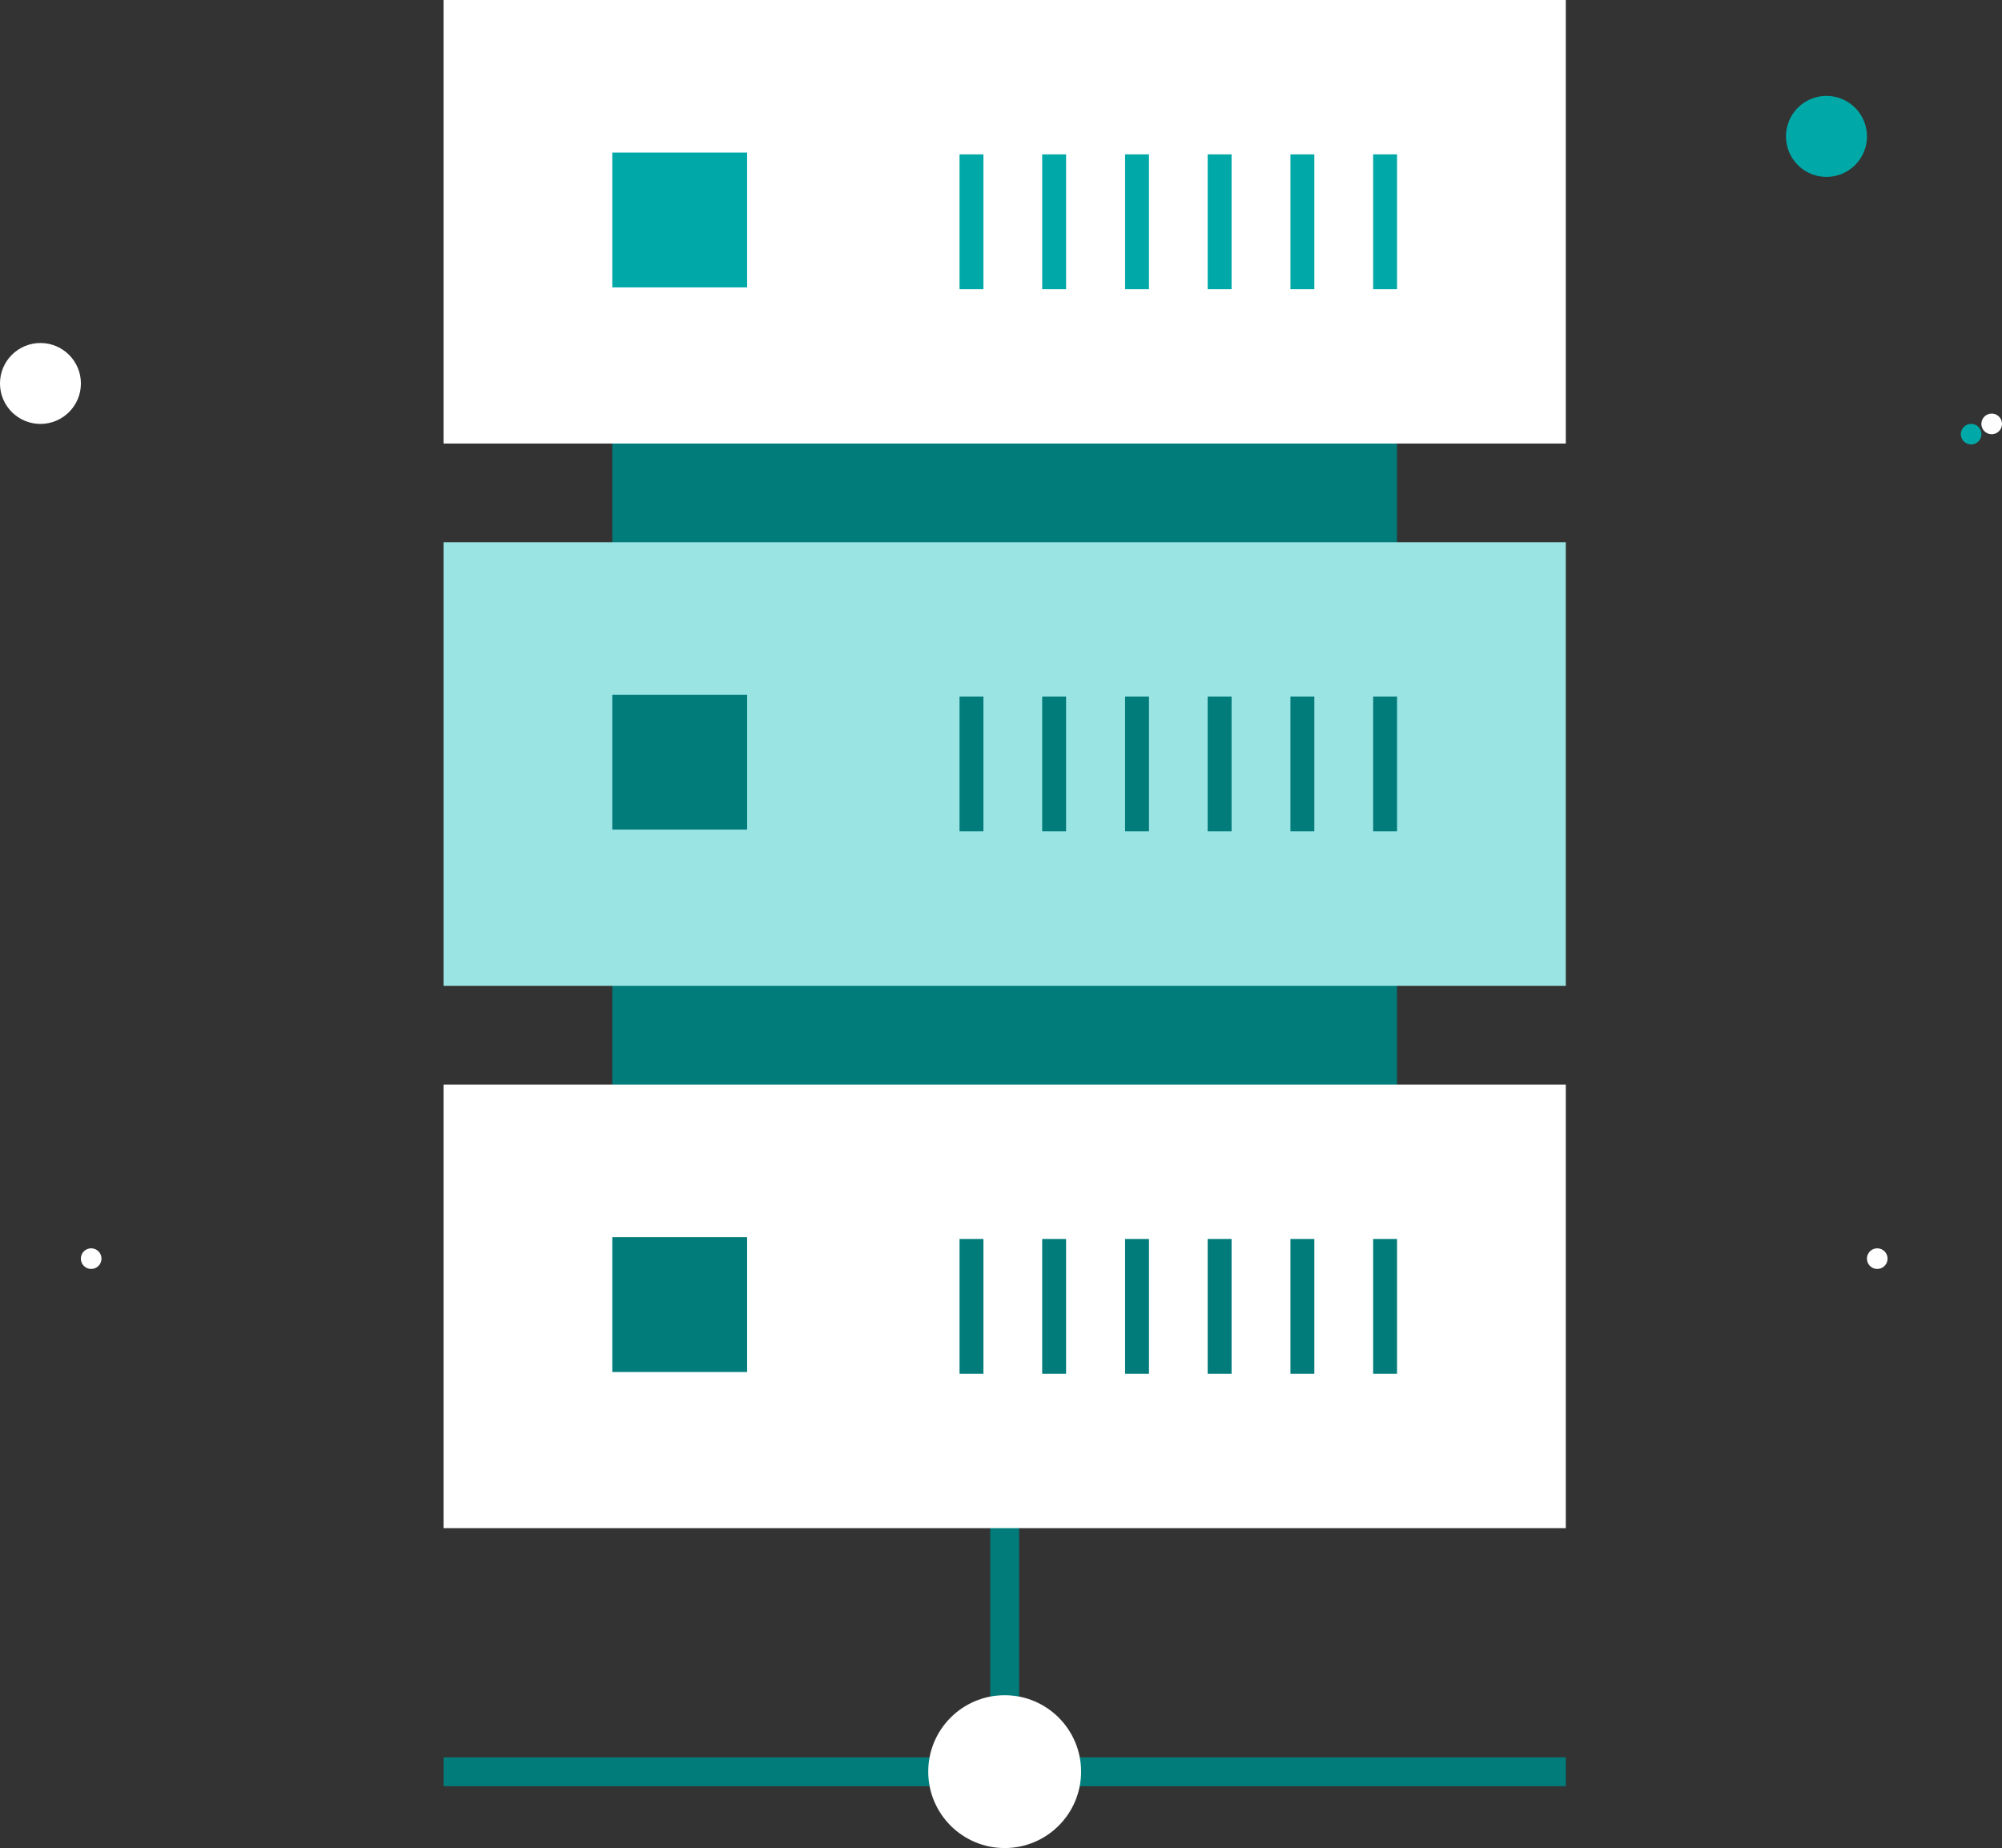 <svg xmlns="http://www.w3.org/2000/svg" width="143.393" height="132.384" viewBox="0 0 143.393 132.384">
  <rect x="0" y="0" width="143.393" height="132.384" fill="#333333" stroke="none"/>
  <g id="Group_14440" data-name="Group 14440" transform="translate(-248.652 -3675)">
    <g id="Group_14292" data-name="Group 14292" transform="translate(119.229 741.76)">
      <g id="Group_8543" data-name="Group 8543" transform="translate(129.422 2957.811)">
        <ellipse id="Ellipse_892" data-name="Ellipse 892" cx="2.898" cy="2.898" rx="2.898" ry="2.898" fill="#fff"/>
      </g>
      <g id="Group_8544" data-name="Group 8544" transform="translate(257.349 2940.113)">
        <path id="Path_12324" data-name="Path 12324" d="M765.411,806.63a2.9,2.9,0,1,1-2.9-2.9A2.9,2.9,0,0,1,765.411,806.63Z" transform="translate(-759.616 -803.732)" fill="#00a8a8"/>
      </g>
      <g id="Group_8545" data-name="Group 8545" transform="translate(135.217 3022.665)">
        <path id="Path_12325" data-name="Path 12325" d="M551.48,955.469a.737.737,0,1,1-.737-.737A.736.736,0,0,1,551.48,955.469Z" transform="translate(-550.007 -954.732)" fill="#fff"/>
      </g>
      <g id="Group_8546" data-name="Group 8546" transform="translate(271.342 2962.869)">
        <path id="Path_12326" data-name="Path 12326" d="M574.867,834.649a.737.737,0,1,1-.737-.737A.736.736,0,0,1,574.867,834.649Z" transform="translate(-573.394 -833.912)" fill="#fff"/>
      </g>
      <g id="Group_8547" data-name="Group 8547" transform="translate(263.145 3022.665)">
        <path id="Path_12327" data-name="Path 12327" d="M745.861,893.376a.737.737,0,1,1-.737-.737A.737.737,0,0,1,745.861,893.376Z" transform="translate(-744.388 -892.639)" fill="#fff"/>
      </g>
      <g id="Group_8548" data-name="Group 8548" transform="translate(269.869 2963.605)">
        <path id="Path_12328" data-name="Path 12328" d="M761.088,842.292a.736.736,0,1,1-.736-.737A.736.736,0,0,1,761.088,842.292Z" transform="translate(-759.616 -841.555)" fill="#00a8a8"/>
      </g>
    </g>
    <g id="database" transform="translate(179.867 3675)">
      <rect id="Rectangle_4737" data-name="Rectangle 4737" width="2.069" height="22.529" transform="translate(139.709 106.058)" fill="#027b7b"/>
      <rect id="Rectangle_4738" data-name="Rectangle 4738" width="80.383" height="2.069" transform="translate(100.552 125.884)" fill="#027b7b"/>
      <circle id="Ellipse_920" data-name="Ellipse 920" cx="5.474" cy="5.474" r="5.474" transform="translate(135.27 121.436)" fill="#fff"/>
      <rect id="Rectangle_4739" data-name="Rectangle 4739" width="56.204" height="91.64" transform="translate(112.639 8.912)" fill="#027b7b"/>
      <rect id="Rectangle_4740" data-name="Rectangle 4740" width="80.383" height="31.772" transform="translate(100.552 38.847)" fill="#9ae4e4"/>
      <rect id="Rectangle_4741" data-name="Rectangle 4741" width="9.658" height="9.658" transform="translate(112.639 49.771)" fill="#027b7b"/>
      <rect id="Rectangle_4742" data-name="Rectangle 4742" width="1.711" height="9.658" transform="translate(137.512 49.895)" fill="#027b7b"/>
      <rect id="Rectangle_4743" data-name="Rectangle 4743" width="1.711" height="9.658" transform="translate(143.432 49.895)" fill="#027b7b"/>
      <rect id="Rectangle_4744" data-name="Rectangle 4744" width="1.711" height="9.658" transform="translate(149.369 49.895)" fill="#027b7b"/>
      <rect id="Rectangle_4745" data-name="Rectangle 4745" width="1.711" height="9.658" transform="translate(155.286 49.895)" fill="#027b7b"/>
      <rect id="Rectangle_4746" data-name="Rectangle 4746" width="1.711" height="9.658" transform="translate(161.212 49.895)" fill="#027b7b"/>
      <rect id="Rectangle_4747" data-name="Rectangle 4747" width="1.711" height="9.658" transform="translate(167.137 49.895)" fill="#027b7b"/>
      <rect id="Rectangle_4748" data-name="Rectangle 4748" width="80.383" height="31.772" transform="translate(100.552 77.695)" fill="#fff"/>
      <rect id="Rectangle_4749" data-name="Rectangle 4749" width="9.658" height="9.658" transform="translate(112.639 88.624)" fill="#027b7b"/>
      <rect id="Rectangle_4750" data-name="Rectangle 4750" width="1.711" height="9.658" transform="translate(137.512 88.752)" fill="#027b7b"/>
      <rect id="Rectangle_4751" data-name="Rectangle 4751" width="1.711" height="9.658" transform="translate(143.432 88.752)" fill="#027b7b"/>
      <rect id="Rectangle_4752" data-name="Rectangle 4752" width="1.711" height="9.658" transform="translate(149.369 88.752)" fill="#027b7b"/>
      <rect id="Rectangle_4753" data-name="Rectangle 4753" width="1.711" height="9.658" transform="translate(155.286 88.752)" fill="#027b7b"/>
      <rect id="Rectangle_4754" data-name="Rectangle 4754" width="1.711" height="9.658" transform="translate(161.212 88.752)" fill="#027b7b"/>
      <rect id="Rectangle_4755" data-name="Rectangle 4755" width="1.711" height="9.658" transform="translate(167.137 88.752)" fill="#027b7b"/>
      <rect id="Rectangle_4756" data-name="Rectangle 4756" width="80.383" height="31.772" transform="translate(100.552)" fill="#fff"/>
      <rect id="Rectangle_4757" data-name="Rectangle 4757" width="9.658" height="9.658" transform="translate(112.639 10.929)" fill="#00a8a8"/>
      <rect id="Rectangle_4758" data-name="Rectangle 4758" width="1.711" height="9.658" transform="translate(137.512 11.057)" fill="#00a8a8"/>
      <rect id="Rectangle_4759" data-name="Rectangle 4759" width="1.711" height="9.658" transform="translate(143.432 11.057)" fill="#00a8a8"/>
      <rect id="Rectangle_4760" data-name="Rectangle 4760" width="1.711" height="9.658" transform="translate(149.369 11.057)" fill="#00a8a8"/>
      <rect id="Rectangle_4761" data-name="Rectangle 4761" width="1.711" height="9.658" transform="translate(155.286 11.057)" fill="#00a8a8"/>
      <rect id="Rectangle_4762" data-name="Rectangle 4762" width="1.711" height="9.658" transform="translate(161.212 11.057)" fill="#00a8a8"/>
      <rect id="Rectangle_4763" data-name="Rectangle 4763" width="1.711" height="9.658" transform="translate(167.137 11.057)" fill="#00a8a8"/>
    </g>
  </g>
</svg>
